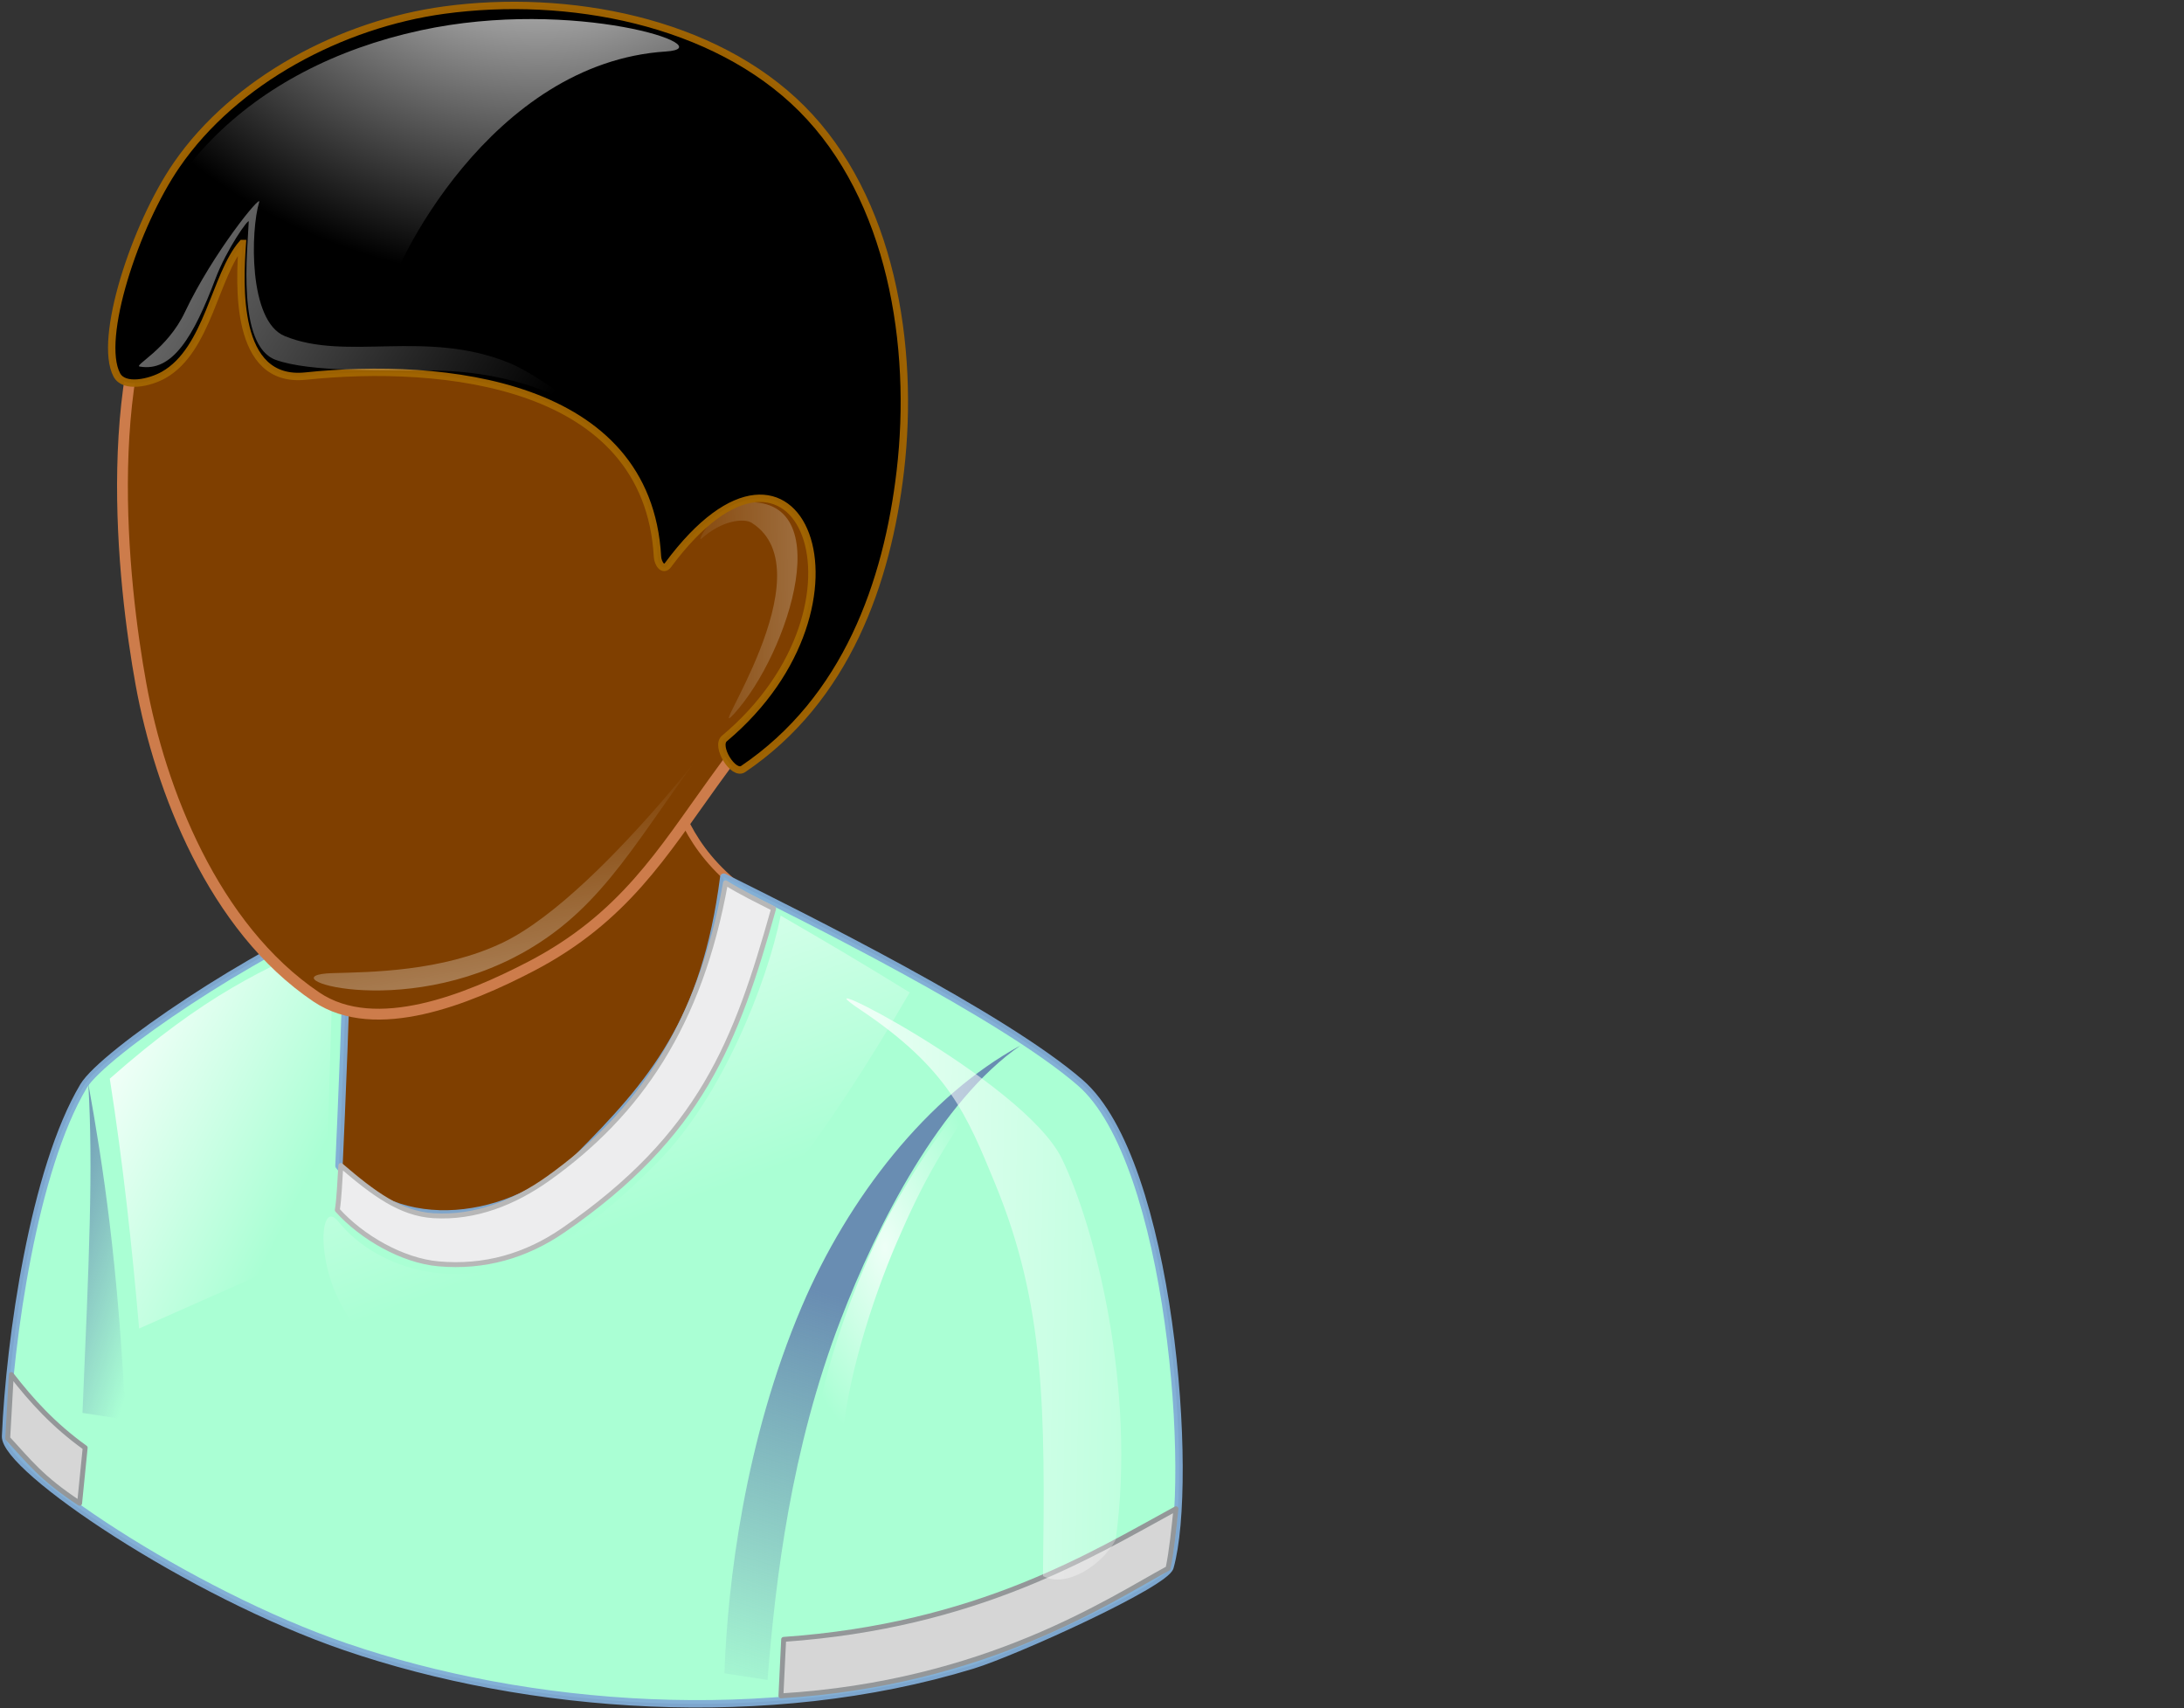 <?xml version="1.0" encoding="UTF-8"?>
<svg viewBox="0 0 303 237" xmlns="http://www.w3.org/2000/svg" xmlns:xlink="http://www.w3.org/1999/xlink">
<rect x="0" y="0" width="303" height="237" fill="#333333" stroke="none"/>
<defs>
<linearGradient id="b">
<stop stop-color="#698db2" offset="0"/>
<stop stop-color="#698db2" stop-opacity="0" offset="1"/>
</linearGradient>
<linearGradient id="a">
<stop stop-color="#fff" offset="0"/>
<stop stop-color="#fff" stop-opacity="0" offset="1"/>
</linearGradient>
<linearGradient id="n" x1=".077" x2=".538" y1="-.093" y2="1.107" xlink:href="#b"/>
<linearGradient id="c" x1=".174" x2=".078" y1=".367" y2="1.057" xlink:href="#b"/>
<radialGradient id="d" cx="254.98" cy="269.76" r="19.628" gradientTransform="matrix(1 0 0 2.041 0 -281.58)" gradientUnits="userSpaceOnUse">
<stop stop-color="#fff" stop-opacity=".8" offset="0"/>
<stop stop-color="#fff" stop-opacity="0" offset="1"/>
</radialGradient>
<linearGradient id="g" x1="-.23" x2="1.384" y1=".363" y2=".419" xlink:href="#a"/>
<linearGradient id="f" x1=".368" x2=".744" y1=".9" y2="-.065">
<stop stop-opacity=".675" offset="0"/>
<stop stop-opacity="0" offset="1"/>
</linearGradient>
<filter id="e" x="-.037" y="-.067" width="1.075" height="1.134" color-interpolation-filters="sRGB">
<feGaussianBlur stdDeviation="2.23"/>
</filter>
<radialGradient id="l" cx="174.71" cy="-46.055" r="56.458" gradientTransform="matrix(1.806 .121 -.101 1.513 -139.06 35.66)" gradientUnits="userSpaceOnUse" xlink:href="#a"/>
<linearGradient id="m" x1="-1.194" x2=".877" y1=".12" y2=".775" xlink:href="#a"/>
<linearGradient id="j" x1=".779" x2=".402" y1="1.911" y2=".355" xlink:href="#a"/>
<linearGradient id="k" x1="3.589" x2="-.209" y1=".346" y2=".443" xlink:href="#a"/>
<linearGradient id="h" x1=".13" x2=".886" y1="-.053" y2=".617" xlink:href="#a"/>
<linearGradient id="i" x1=".242" x2=".622" y1="-.334" y2=".559" xlink:href="#a"/>
</defs>
<g display="none">
<path d="m230.36 223.08c20.264-5.637 40.756-13.544 57.179-26.684 6.896-5.517 18.168-12.356 16.201-20.966-4.588-20.082-34.701-26.585-55.273-27.637-109.73-5.609-116.99 102.79-18.107 75.286z" fill="url(#f)" fill-rule="evenodd" filter="url(#e)" stroke-width="1px"/>
</g>
<g fill-rule="evenodd">
<path d="m85.405 92.416c9.724 6.506 2.796 20.918 18.863 31.975 14.874 10.236-15.822 38.352-31.285 46.237-66.975 28.41-11.635-86.019 12.422-78.213z" fill="#7f3f00" stroke="#cd7c4b" stroke-width="1.024"/>
<path transform="translate(-51.29 -10.53) matrix(.683 0 0 .683 1.433 -.108)" d="m74.125 307.28c-0.281 6.526 37.355 31.932 69.071 42.79 36.983 12.662 85.744 16.428 127.36 3.706 8.599-2.629 39.137-16.49 40.095-19.879 4.964-17.558 0.204-82.39-18.194-98.384-15.716-13.663-56.252-33.705-72.44-41.78-3.776 29.248-14.552 41.776-29.65 56.941-13.176 13.234-36.683 16.568-48.518 1.685 0.459-10.304 1.577-34.682 1.685-50.877-18.235 6.918-49.586 28.022-53.572 34.704-10.124 16.972-14.993 51.481-15.836 71.093z" fill="#aaffd4" stroke="#81acd6" stroke-linejoin="round" stroke-opacity=".949" stroke-width="1.5"/>
<path transform="translate(-51.29 -10.53) matrix(.683 0 0 .683 1.433 -.108)" d="m95.299 234.67c2.703 17.274 4.519 34.105 5.956 50.746l37.643-16.677 1.906-62.659c-14.02 6.201-25.949 11.316-45.505 28.59z" fill="url(#h)" stroke-width="1px"/>
<path transform="translate(-51.29 -10.53) matrix(.683 0 0 .683 1.433 -.108)" d="m89.168 320.91 1.13-11.279c-6.395-4.583-10.973-9.65-15.002-14.864l-0.733 12.962c4.321 4.625 6.708 7.988 14.605 13.181z" fill="#d6d6d6" stroke="#949799" stroke-linejoin="round" stroke-width="1px"/>
<path transform="translate(-51.29 -10.53) matrix(.683 0 0 .683 1.433 -.108)" d="m310.26 334.14c0.748-3.613 1.166-7.884 1.606-12.113-17.068 9.306-40.395 23.78-79.686 26.531l-0.555 11.473c41.774-2.542 66.901-19.563 78.634-25.891z" fill="#d6d6d6" stroke="#949799" stroke-linejoin="round" stroke-width="1px"/>
<path transform="translate(-51.29 -10.53) matrix(.683 0 0 .683 1.433 -.108)" d="m157.36 294.23c-9.092-3.067-17.553-13.368-18.583-25.492-0.351-4.124 0.585-7.981 2.978-5.003 4.189 5.214 10.82 8.763 17.392 10.006 18.733 3.545 34.424-8.956 47.563-22.253 13.005-13.163 22.134-36.366 24.864-49.936 9.801 5.677 16.334 9.519 26.207 15.605-35.377 61.055-67.929 88.032-100.42 77.073z" fill="url(#i)" stroke-linejoin="round" stroke-width="1px"/>
<path transform="translate(-51.29 -10.53) matrix(.683 0 0 .683 1.433 -.108)" d="m142.23 252.3c-0.229 3.38-0.32 6.523-0.715 9.053 4.942 5.52 13.195 10.28 20.576 10.93 9.27 0.817 17.749-1.592 25.406-6.88 27.914-19.28 35.033-38.184 42.646-65.28-3.175-1.613-6.802-3.371-9.768-5.241-5.18 28.945-17.635 46.942-35.975 60.038-6.916 4.938-14.879 8.11-23.36 7.583-6.668-0.414-12.131-4.471-18.81-10.204z" fill="#ededee" stroke="#b7b7b7" stroke-linejoin="round" stroke-width="1px"/>
<path d="m25.135 32.607c-11.696 16.967-8.093 48.474-5.577 62.301 2.649 14.56 10.036 33.78 24.344 43.41 8.198 5.518 21.005 0.301 29.77-4.264 12.887-6.712 18.282-15.824 25.304-25.534 7.817-10.809 16.92-22.375 18.173-35.656 1.418-15.027-3.443-31.519-12.652-43.477-7.534-9.783-19.413-18.456-31.745-19.093-17.505-0.905-37.669 7.881-47.618 22.314z" fill="#7f3f00" stroke="#cd7c4b" stroke-width="1.5"/>
<path transform="translate(-51.29 -10.53) matrix(.683 0 0 .683 1.433 -.108)" d="m140.57 213.23c-14.22 0.408 13.884 10.1 39.311-4.527 16.149-9.29 22.665-23.212 37.405-42.646 9.927-13.09-20.922 30.805-42.17 40.978-12.379 5.927-27.033 5.979-34.546 6.194z" fill="url(#j)" stroke-width="1px"/>
<path transform="translate(-51.29 -10.53) matrix(.683 0 0 .683 1.433 -.108)" d="m215.53 124.95c4.125-3.71 8.602-4.173 10.166-3.179 15.724 9.992-10.185 46.028-3.533 38.723 11.062-12.146 21.896-45.609 0.789-42.749-4.559 0.618-8.768 8.415-7.423 7.205z" fill="url(#k)" stroke-width="1px"/>
<path transform="translate(-51.29 -10.53) matrix(.683 0 0 .683 1.433 -.108)" d="m122.22 65.041c-0.548 8.088-1.747 28.452 12.865 26.922 27.704-2.901 69.472 1.106 71.464 36.677 0.076 1.363 1.135 3.056 2.154 1.681 26.562-35.848 44.169 7.795 11.436 35.26-1.857 1.558 1.804 7.552 3.812 6.194 20.964-14.175 29.277-37.906 31.925-60.515 2.987-25.502-1.865-55.454-20.013-73.618-17.862-17.878-47.625-23.422-72.665-20.013-20.731 2.823-42.455 14.216-54.32 31.449-8.432 12.247-16.018 35.383-12.151 42.646 1.493 2.804 6.767 1.567 9.53 0 9.016-5.112 10.374-20.258 15.963-26.684z" stroke="#a36502" stroke-opacity=".957" stroke-width="1.5"/>
<path transform="translate(-51.29 -10.53) matrix(.683 0 0 .683 1.433 -.108)" d="m208.24 26.038c12.1-0.78-18.535-11.065-49.801-4.298-34.814 7.535-58.022 30.813-60.392 61.815-0.249 3.255 2.054 5.3 5.186 4.38 7.256-2.13 12.861-25.564 22.306-29.157 0.789 9.692-2.244 17.966 4.836 22.986 5.934 4.208 18.981 4.853 20.611-3.727 1.659-8.74 21.88-49.719 57.254-52z" fill="url(#l)" stroke-width="1px"/>
<path transform="translate(-51.29 -10.53) matrix(.683 0 0 .683 1.433 -.108)" d="m101.38 90.028c-1.268-0.224 5.607-3.511 9.153-11.008 5.746-12.148 15.693-24.293 15.107-22.38-1.726 5.637-2.227 24.142 5.189 27.194 12.59 5.182 28.62-1.447 45.56 5.434 7.844 3.186 22.672 15.782 17.457 11.472-7.747-6.101-19.869-9.764-32.627-9.896-10.642-0.11-25.266 0.341-32.219-2.175-7.969-2.885-5.704-22.34-5.475-28.094 0.03-0.744-4.452 5.501-6.763 11.617-4.457 11.796-8.751 19.011-15.382 17.837z" fill="url(#m)" stroke-width="1px"/>
<path transform="translate(-51.29 -10.53) matrix(.683 0 0 .683 -.09 -.108)" d="m93.162 235.68c1.024 17.262 0.145 35.988-1.179 66.881l8.76 1.348c-1.564-31.88-4.497-51.145-7.581-68.229z" fill="url(#n)" stroke-width="1px"/>
<path transform="translate(-51.29 -10.53) matrix(.683 0 0 .683 -.09 -.108)" d="m282.52 227.93c-18.899 10.242-34.996 30.906-44.432 53.038-11.574 27.148-15.074 56.173-15.711 74.49l8.76 1.348c1.605-20.48 4.792-46.934 14.81-73.055 7.555-19.698 20.343-44.597 36.572-55.821z" fill="url(#c)" stroke-width="1px"/>
<path transform="translate(-51.29 -10.53) matrix(.683 0 0 .683 -.09 -.108)" d="m246.3 308.79c0.698-12.13 5.985-29.056 11.119-40.937 5.517-12.768 9.409-19.467 19.71-34.03 5.182-7.326-2.444 0.334-10.694 11.643-4.755 6.519-9.718 14.812-12.555 20.702-6.692 13.895-12.093 30.456-13.309 42.285-0.196 1.903 5.618 2.246 5.728 0.337z" fill="url(#d)" stroke-width="1px"/>
<path transform="translate(-51.29 -10.53) matrix(.683 0 0 .683 -.09 -.108)" d="m249.92 220.62c18.01 12.035 21.723 21.5 27.398 35.26 10.219 24.778 10.216 45.931 9.768 79.813 4.85 2.604 12.254-2.49 14.771-7.386 4.214-30.673-4.209-63.612-10.959-77.43-7.717-15.797-55.596-40.026-40.978-30.257z" fill="url(#g)" stroke-width="1px"/>
</g>
</svg>
